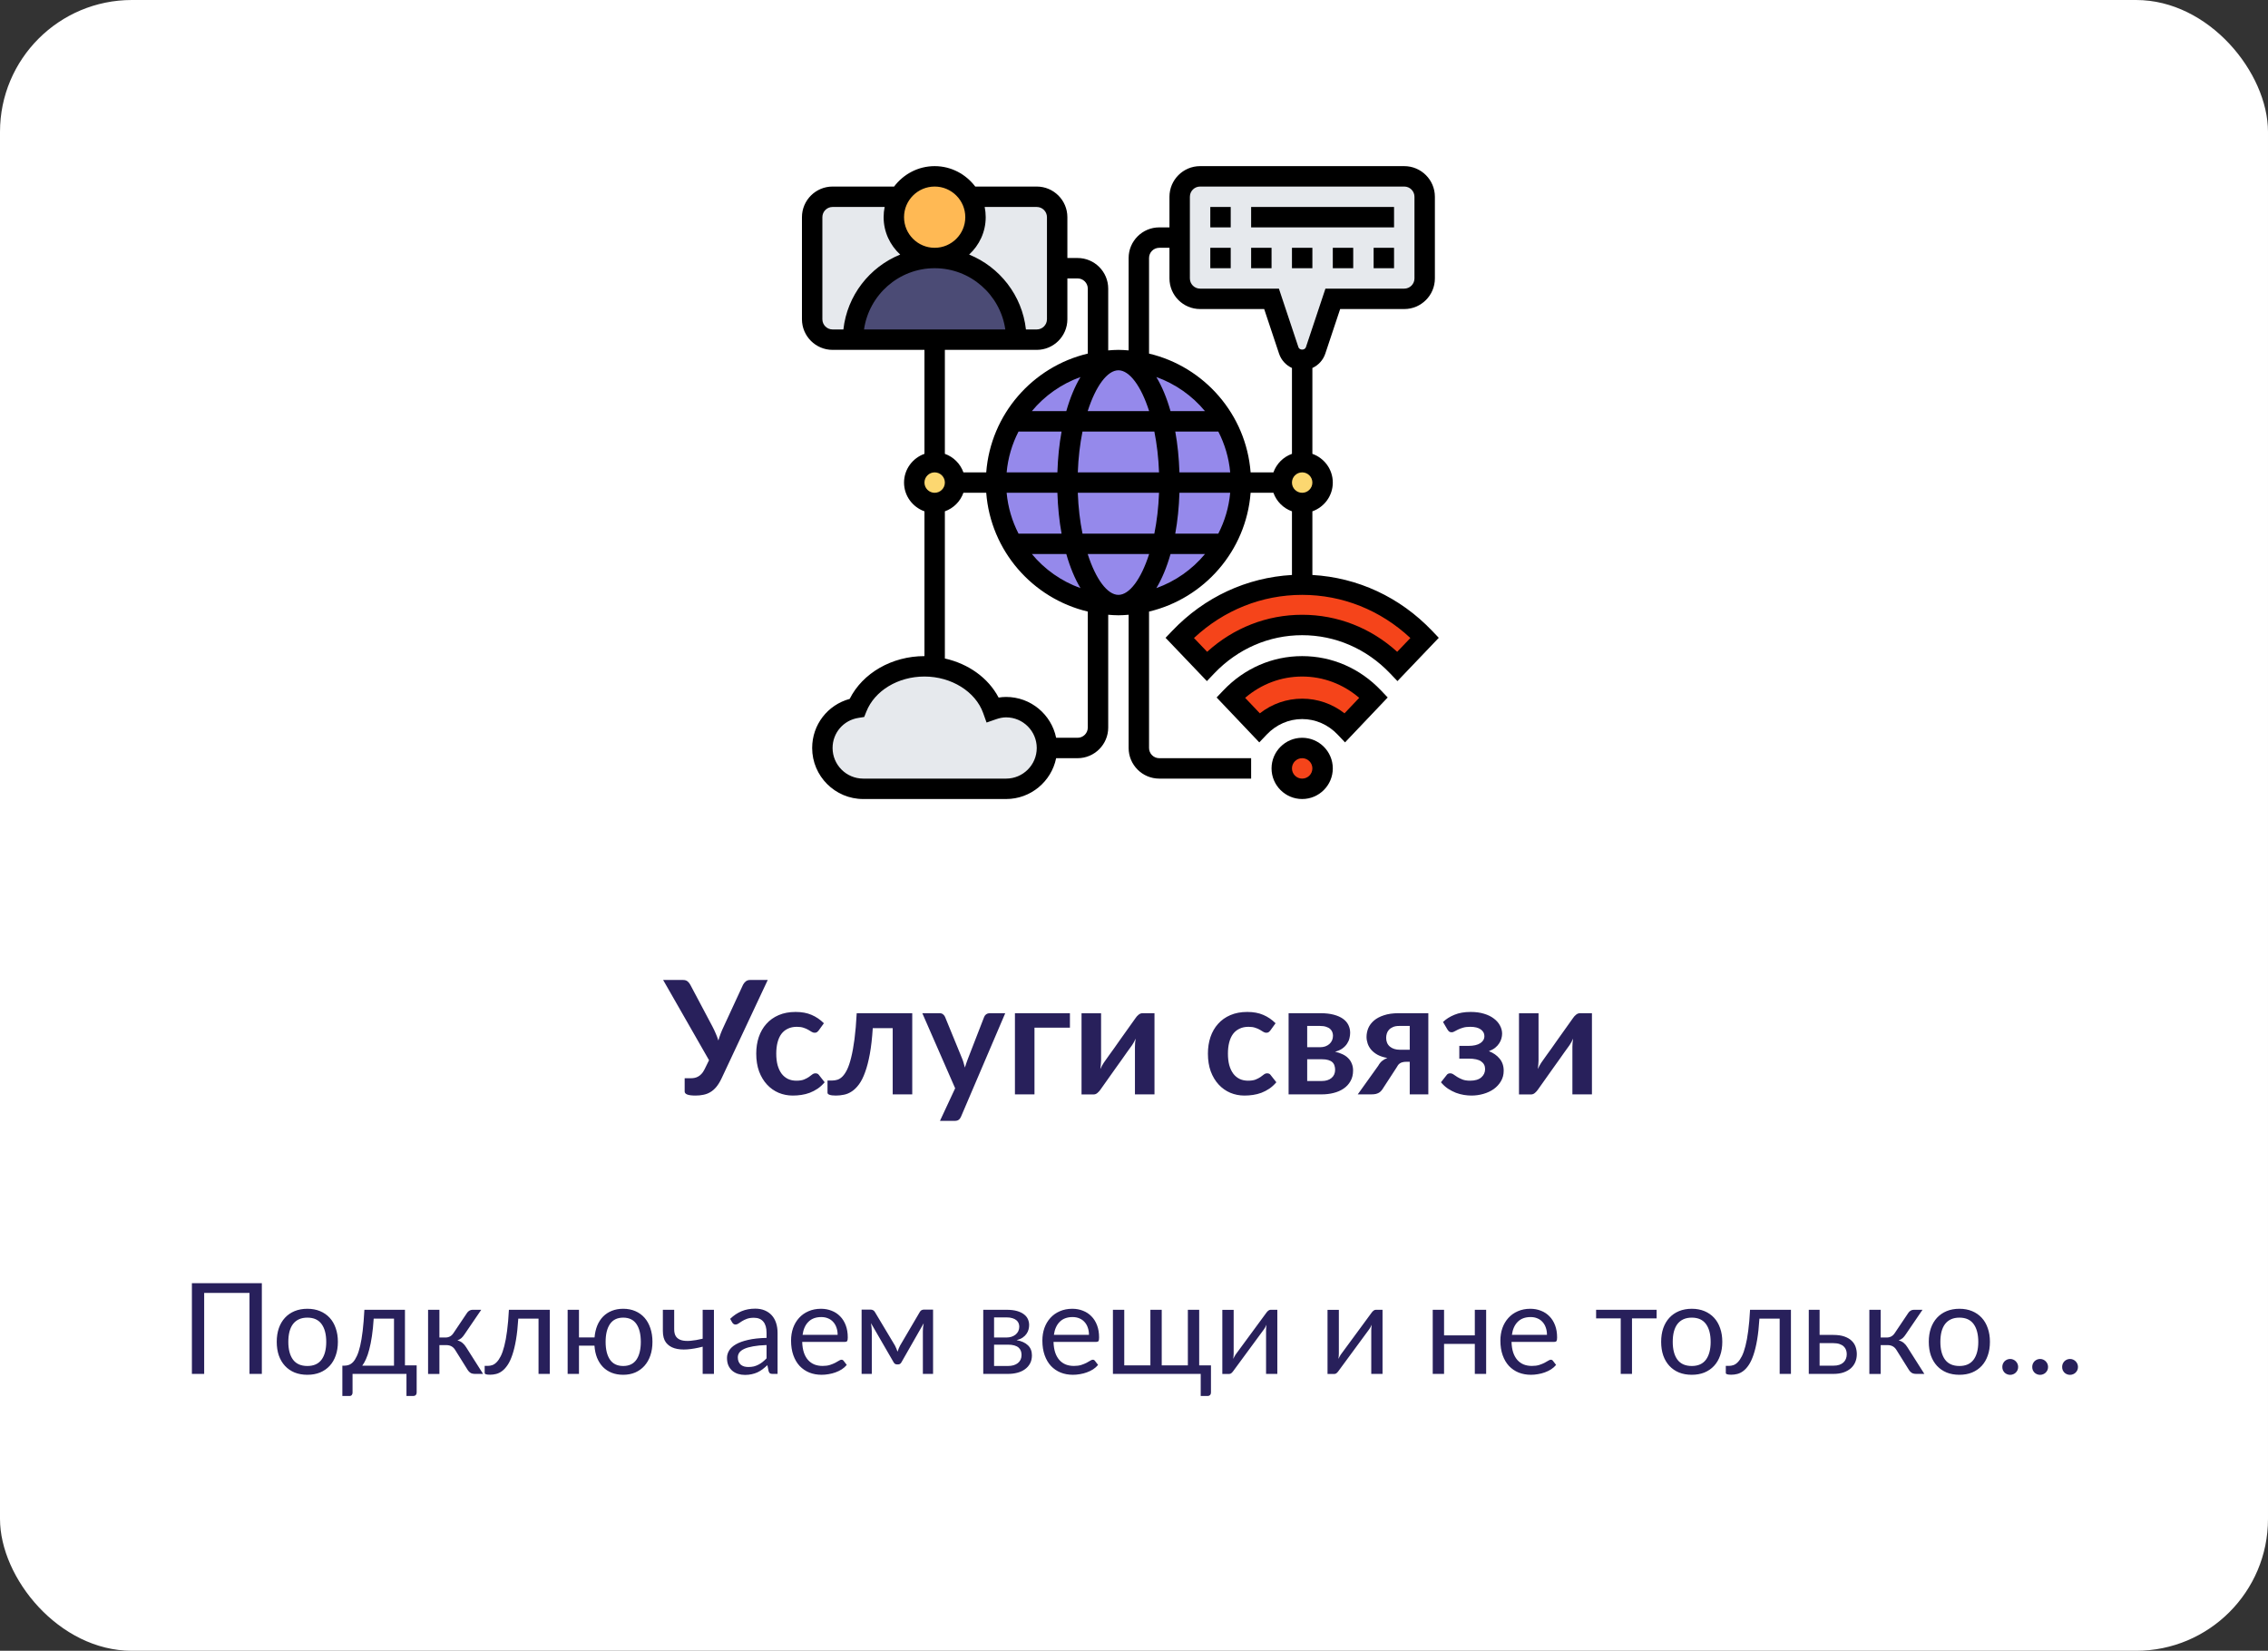 <?xml version="1.0" encoding="UTF-8"?> <svg xmlns="http://www.w3.org/2000/svg" width="860" height="626" viewBox="0 0 860 626" fill="none"><rect x="0" y="0" width="860" height="626" fill="#333333" stroke="none"/> <rect width="860" height="626" rx="50" fill="white"></rect> <path d="M99.287 521H94.607V490.28H77.423V521H72.767V486.608H99.287V521ZM116.554 496.304C118.33 496.304 119.93 496.6 121.354 497.192C122.778 497.784 123.994 498.624 125.002 499.712C126.01 500.8 126.778 502.12 127.306 503.672C127.85 505.208 128.122 506.928 128.122 508.832C128.122 510.752 127.85 512.48 127.306 514.016C126.778 515.552 126.01 516.864 125.002 517.952C123.994 519.04 122.778 519.88 121.354 520.472C119.93 521.048 118.33 521.336 116.554 521.336C114.762 521.336 113.146 521.048 111.706 520.472C110.282 519.88 109.066 519.04 108.058 517.952C107.05 516.864 106.274 515.552 105.73 514.016C105.202 512.48 104.938 510.752 104.938 508.832C104.938 506.928 105.202 505.208 105.73 503.672C106.274 502.12 107.05 500.8 108.058 499.712C109.066 498.624 110.282 497.784 111.706 497.192C113.146 496.6 114.762 496.304 116.554 496.304ZM116.554 518C118.954 518 120.746 517.2 121.93 515.6C123.114 513.984 123.706 511.736 123.706 508.856C123.706 505.96 123.114 503.704 121.93 502.088C120.746 500.472 118.954 499.664 116.554 499.664C115.338 499.664 114.274 499.872 113.362 500.288C112.466 500.704 111.714 501.304 111.106 502.088C110.514 502.872 110.066 503.84 109.762 504.992C109.474 506.128 109.33 507.416 109.33 508.856C109.33 511.736 109.922 513.984 111.106 515.6C112.306 517.2 114.122 518 116.554 518ZM149.402 517.88V500.048H141.698C141.538 502.544 141.314 504.752 141.026 506.672C140.738 508.592 140.402 510.28 140.018 511.736C139.65 513.176 139.234 514.4 138.77 515.408C138.322 516.416 137.85 517.24 137.354 517.88H149.402ZM157.994 517.76V528.056C157.994 528.472 157.874 528.792 157.634 529.016C157.41 529.256 157.114 529.376 156.746 529.376H154.13V521H133.682V528.152C133.682 528.456 133.586 528.736 133.394 528.992C133.218 529.248 132.922 529.376 132.506 529.376H129.818V517.88H130.61C131.17 517.88 131.722 517.784 132.266 517.592C132.826 517.4 133.362 517.04 133.874 516.512C134.386 515.968 134.866 515.208 135.314 514.232C135.778 513.256 136.194 511.984 136.562 510.416C136.93 508.848 137.25 506.944 137.522 504.704C137.794 502.448 138.01 499.776 138.17 496.688H153.554V517.76H157.994ZM177.082 497.888C177.306 497.536 177.602 497.248 177.97 497.024C178.338 496.8 178.73 496.688 179.146 496.688H182.482L176.17 505.952C175.786 506.544 175.386 507.032 174.97 507.416C174.554 507.784 174.042 508.072 173.434 508.28C174.202 508.488 174.85 508.816 175.378 509.264C175.906 509.696 176.378 510.256 176.794 510.944L183.177 521H180.202C179.434 521 178.842 520.872 178.426 520.616C178.01 520.36 177.65 519.992 177.346 519.512L172.618 511.952C171.866 510.704 170.738 510.08 169.234 510.08H166.618V521.024H162.322V496.688H166.618V507.2H168.922C170.202 507.2 171.202 506.656 171.922 505.568L177.082 497.888ZM208.477 521H204.205V500.048H196.525C196.333 503.136 196.045 505.808 195.661 508.064C195.277 510.304 194.813 512.216 194.269 513.8C193.741 515.368 193.141 516.648 192.469 517.64C191.813 518.616 191.117 519.376 190.381 519.92C189.661 520.464 188.909 520.832 188.125 521.024C187.357 521.216 186.589 521.312 185.821 521.312C184.461 521.312 183.781 521.096 183.781 520.664V517.952H185.029C185.573 517.952 186.125 517.856 186.685 517.664C187.245 517.472 187.789 517.104 188.317 516.56C188.861 516.016 189.381 515.256 189.877 514.28C190.373 513.288 190.821 512.008 191.221 510.44C191.637 508.856 191.989 506.944 192.277 504.704C192.581 502.448 192.813 499.776 192.973 496.688H208.477V521ZM236.315 518C238.555 518 240.227 517.2 241.331 515.6C242.435 513.984 242.987 511.736 242.987 508.856C242.987 505.96 242.435 503.704 241.331 502.088C240.227 500.472 238.555 499.664 236.315 499.664C234.075 499.664 232.403 500.472 231.299 502.088C230.195 503.704 229.643 505.96 229.643 508.856C229.643 511.736 230.195 513.984 231.299 515.6C232.403 517.2 234.075 518 236.315 518ZM225.443 507.176C225.587 505.512 225.931 504.008 226.475 502.664C227.035 501.32 227.779 500.176 228.707 499.232C229.651 498.288 230.755 497.568 232.019 497.072C233.299 496.56 234.731 496.304 236.315 496.304C238.011 496.304 239.539 496.6 240.899 497.192C242.275 497.784 243.443 498.624 244.403 499.712C245.363 500.8 246.099 502.12 246.611 503.672C247.139 505.208 247.403 506.928 247.403 508.832C247.403 510.752 247.139 512.48 246.611 514.016C246.083 515.552 245.331 516.864 244.355 517.952C243.379 519.04 242.211 519.88 240.851 520.472C239.491 521.048 237.979 521.336 236.315 521.336C234.699 521.336 233.243 521.08 231.947 520.568C230.667 520.056 229.563 519.328 228.635 518.384C227.707 517.424 226.963 516.264 226.403 514.904C225.859 513.544 225.531 512.008 225.419 510.296H219.539V521H215.243V496.688H219.539V507.176H225.443ZM270.718 496.688V521H266.446V510.68C264.366 511.224 262.406 511.568 260.566 511.712C258.742 511.84 257.142 511.696 255.766 511.28C254.406 510.864 253.326 510.136 252.526 509.096C251.742 508.04 251.35 506.584 251.35 504.728V496.688H255.646V504.08C255.646 505.248 255.878 506.168 256.342 506.84C256.822 507.512 257.518 507.976 258.43 508.232C259.342 508.488 260.47 508.56 261.814 508.448C263.158 508.336 264.702 508.072 266.446 507.656V496.688H270.718ZM290.669 510.056C288.701 510.12 287.021 510.28 285.629 510.536C284.253 510.776 283.125 511.096 282.245 511.496C281.381 511.896 280.749 512.368 280.349 512.912C279.965 513.456 279.773 514.064 279.773 514.736C279.773 515.376 279.877 515.928 280.085 516.392C280.293 516.856 280.573 517.24 280.925 517.544C281.293 517.832 281.717 518.048 282.197 518.192C282.693 518.32 283.221 518.384 283.781 518.384C284.533 518.384 285.221 518.312 285.845 518.168C286.469 518.008 287.053 517.784 287.597 517.496C288.157 517.208 288.685 516.864 289.181 516.464C289.693 516.064 290.189 515.608 290.669 515.096V510.056ZM276.869 500.12C278.213 498.824 279.661 497.856 281.213 497.216C282.765 496.576 284.485 496.256 286.373 496.256C287.733 496.256 288.941 496.48 289.997 496.928C291.053 497.376 291.941 498 292.661 498.8C293.381 499.6 293.925 500.568 294.293 501.704C294.661 502.84 294.845 504.088 294.845 505.448V521H292.949C292.533 521 292.213 520.936 291.989 520.808C291.765 520.664 291.589 520.392 291.461 519.992L290.981 517.688C290.341 518.28 289.717 518.808 289.109 519.272C288.501 519.72 287.861 520.104 287.189 520.424C286.517 520.728 285.797 520.96 285.029 521.12C284.277 521.296 283.437 521.384 282.509 521.384C281.565 521.384 280.677 521.256 279.845 521C279.013 520.728 278.285 520.328 277.661 519.8C277.053 519.272 276.565 518.608 276.197 517.808C275.845 516.992 275.669 516.032 275.669 514.928C275.669 513.968 275.933 513.048 276.461 512.168C276.989 511.272 277.845 510.48 279.029 509.792C280.213 509.104 281.757 508.544 283.661 508.112C285.565 507.664 287.901 507.408 290.669 507.344V505.448C290.669 503.56 290.261 502.136 289.445 501.176C288.629 500.2 287.437 499.712 285.869 499.712C284.813 499.712 283.925 499.848 283.205 500.12C282.501 500.376 281.885 500.672 281.357 501.008C280.845 501.328 280.397 501.624 280.013 501.896C279.645 502.152 279.277 502.28 278.909 502.28C278.621 502.28 278.373 502.208 278.165 502.064C277.957 501.904 277.781 501.712 277.637 501.488L276.869 500.12ZM317.625 506.192C317.625 505.2 317.481 504.296 317.193 503.48C316.921 502.648 316.513 501.936 315.969 501.344C315.441 500.736 314.793 500.272 314.025 499.952C313.257 499.616 312.385 499.448 311.409 499.448C309.361 499.448 307.737 500.048 306.537 501.248C305.353 502.432 304.617 504.08 304.329 506.192H317.625ZM321.081 517.592C320.553 518.232 319.921 518.792 319.185 519.272C318.449 519.736 317.657 520.12 316.809 520.424C315.977 520.728 315.113 520.952 314.217 521.096C313.321 521.256 312.433 521.336 311.553 521.336C309.873 521.336 308.321 521.056 306.897 520.496C305.489 519.92 304.265 519.088 303.225 518C302.201 516.896 301.401 515.536 300.825 513.92C300.249 512.304 299.961 510.448 299.961 508.352C299.961 506.656 300.217 505.072 300.729 503.6C301.257 502.128 302.009 500.856 302.985 499.784C303.961 498.696 305.153 497.848 306.561 497.24C307.969 496.616 309.553 496.304 311.313 496.304C312.769 496.304 314.113 496.552 315.345 497.048C316.593 497.528 317.665 498.232 318.561 499.16C319.473 500.072 320.185 501.208 320.697 502.568C321.209 503.912 321.465 505.448 321.465 507.176C321.465 507.848 321.393 508.296 321.249 508.52C321.105 508.744 320.833 508.856 320.433 508.856H304.185C304.233 510.392 304.441 511.728 304.809 512.864C305.193 514 305.721 514.952 306.393 515.72C307.065 516.472 307.865 517.04 308.793 517.424C309.721 517.792 310.761 517.976 311.913 517.976C312.985 517.976 313.905 517.856 314.673 517.616C315.457 517.36 316.129 517.088 316.689 516.8C317.249 516.512 317.713 516.248 318.081 516.008C318.465 515.752 318.793 515.624 319.065 515.624C319.417 515.624 319.689 515.76 319.881 516.032L321.081 517.592ZM353.808 496.616V521H349.944V504.848C349.944 504.4 349.968 503.904 350.016 503.36C350.08 502.8 350.16 502.28 350.256 501.8L341.808 516.608C341.68 516.848 341.512 517.04 341.304 517.184C341.096 517.328 340.856 517.4 340.584 517.4H340.104C339.832 517.4 339.584 517.328 339.36 517.184C339.152 517.04 338.984 516.848 338.856 516.608L330.264 501.752C330.344 502.232 330.416 502.76 330.48 503.336C330.544 503.896 330.576 504.4 330.576 504.848V521H326.712V496.616H330.144C330.448 496.616 330.744 496.688 331.032 496.832C331.32 496.96 331.568 497.208 331.776 497.576L339.36 510.248C339.728 510.984 340.056 511.76 340.344 512.576C340.616 511.728 340.936 510.952 341.304 510.248L348.744 497.576C348.952 497.192 349.2 496.936 349.488 496.808C349.776 496.68 350.072 496.616 350.376 496.616H353.808ZM382.173 518C383.773 518 385.037 517.632 385.965 516.896C386.893 516.144 387.357 515.12 387.357 513.824C387.357 513.248 387.269 512.728 387.093 512.264C386.917 511.784 386.629 511.368 386.229 511.016C385.829 510.664 385.293 510.392 384.621 510.2C383.965 510.008 383.157 509.912 382.197 509.912H376.941V518H382.173ZM376.941 499.568V507.2H381.621C382.325 507.2 382.973 507.104 383.565 506.912C384.173 506.704 384.693 506.424 385.125 506.072C385.557 505.704 385.893 505.272 386.133 504.776C386.373 504.264 386.493 503.704 386.493 503.096C386.493 502.648 386.413 502.216 386.253 501.8C386.093 501.368 385.821 500.992 385.437 500.672C385.053 500.336 384.549 500.072 383.925 499.88C383.301 499.672 382.533 499.568 381.621 499.568H376.941ZM381.741 496.688C383.245 496.688 384.533 496.84 385.605 497.144C386.677 497.448 387.557 497.864 388.245 498.392C388.933 498.904 389.437 499.512 389.757 500.216C390.077 500.92 390.237 501.672 390.237 502.472C390.237 503 390.165 503.552 390.021 504.128C389.877 504.704 389.621 505.256 389.253 505.784C388.901 506.312 388.413 506.792 387.789 507.224C387.181 507.64 386.413 507.968 385.485 508.208C387.341 508.528 388.773 509.176 389.781 510.152C390.789 511.112 391.293 512.384 391.293 513.968C391.293 515.152 391.053 516.184 390.573 517.064C390.109 517.928 389.461 518.656 388.629 519.248C387.813 519.84 386.853 520.28 385.749 520.568C384.645 520.856 383.461 521 382.197 521H372.837V496.688H381.741ZM412.922 506.192C412.922 505.2 412.778 504.296 412.49 503.48C412.218 502.648 411.81 501.936 411.266 501.344C410.738 500.736 410.09 500.272 409.322 499.952C408.554 499.616 407.682 499.448 406.706 499.448C404.658 499.448 403.034 500.048 401.834 501.248C400.65 502.432 399.914 504.08 399.626 506.192H412.922ZM416.378 517.592C415.85 518.232 415.218 518.792 414.482 519.272C413.746 519.736 412.954 520.12 412.106 520.424C411.274 520.728 410.41 520.952 409.514 521.096C408.618 521.256 407.73 521.336 406.85 521.336C405.17 521.336 403.618 521.056 402.194 520.496C400.786 519.92 399.562 519.088 398.522 518C397.498 516.896 396.698 515.536 396.122 513.92C395.546 512.304 395.258 510.448 395.258 508.352C395.258 506.656 395.514 505.072 396.026 503.6C396.554 502.128 397.306 500.856 398.282 499.784C399.258 498.696 400.45 497.848 401.858 497.24C403.266 496.616 404.85 496.304 406.61 496.304C408.066 496.304 409.41 496.552 410.642 497.048C411.89 497.528 412.962 498.232 413.858 499.16C414.77 500.072 415.482 501.208 415.994 502.568C416.506 503.912 416.762 505.448 416.762 507.176C416.762 507.848 416.69 508.296 416.546 508.52C416.402 508.744 416.13 508.856 415.73 508.856H399.482C399.53 510.392 399.738 511.728 400.106 512.864C400.49 514 401.018 514.952 401.69 515.72C402.362 516.472 403.162 517.04 404.09 517.424C405.018 517.792 406.058 517.976 407.21 517.976C408.282 517.976 409.202 517.856 409.97 517.616C410.754 517.36 411.426 517.088 411.986 516.8C412.546 516.512 413.01 516.248 413.378 516.008C413.762 515.752 414.09 515.624 414.362 515.624C414.714 515.624 414.986 515.76 415.178 516.032L416.378 517.592ZM459.185 517.76V528.056C459.185 528.472 459.065 528.792 458.825 529.016C458.601 529.256 458.305 529.376 457.937 529.376H455.297V521H422.009V496.688H426.305V517.76H436.217V496.688H440.513V517.76H450.425V496.688H454.721V517.76H459.185ZM484.349 496.688V521H480.077V504.488C480.077 504.168 480.093 503.824 480.125 503.456C480.157 503.088 480.197 502.72 480.245 502.352C480.101 502.672 479.957 502.968 479.813 503.24C479.669 503.512 479.517 503.76 479.357 503.984L467.621 519.944C467.445 520.2 467.221 520.448 466.949 520.688C466.693 520.912 466.405 521.024 466.085 521.024H463.493V496.712H467.789V513.224C467.789 513.528 467.773 513.864 467.741 514.232C467.709 514.584 467.669 514.944 467.621 515.312C467.765 515.008 467.909 514.728 468.053 514.472C468.197 514.2 468.341 513.952 468.485 513.728L480.221 497.768C480.397 497.512 480.621 497.272 480.893 497.048C481.165 496.808 481.461 496.688 481.781 496.688H484.349ZM524.24 496.688V521H519.968V504.488C519.968 504.168 519.984 503.824 520.016 503.456C520.048 503.088 520.088 502.72 520.136 502.352C519.992 502.672 519.848 502.968 519.704 503.24C519.56 503.512 519.408 503.76 519.248 503.984L507.512 519.944C507.336 520.2 507.112 520.448 506.84 520.688C506.584 520.912 506.296 521.024 505.976 521.024H503.384V496.712H507.68V513.224C507.68 513.528 507.664 513.864 507.632 514.232C507.6 514.584 507.56 514.944 507.512 515.312C507.656 515.008 507.8 514.728 507.944 514.472C508.088 514.2 508.232 513.952 508.376 513.728L520.112 497.768C520.288 497.512 520.512 497.272 520.784 497.048C521.056 496.808 521.352 496.688 521.672 496.688H524.24ZM563.531 496.688V521H559.235V509.624H547.571V521H543.275V496.688H547.571V506.384H559.235V496.688H563.531ZM586.594 506.192C586.594 505.2 586.45 504.296 586.162 503.48C585.89 502.648 585.482 501.936 584.938 501.344C584.41 500.736 583.762 500.272 582.994 499.952C582.226 499.616 581.354 499.448 580.378 499.448C578.33 499.448 576.706 500.048 575.506 501.248C574.322 502.432 573.586 504.08 573.298 506.192H586.594ZM590.05 517.592C589.522 518.232 588.89 518.792 588.154 519.272C587.418 519.736 586.626 520.12 585.778 520.424C584.946 520.728 584.082 520.952 583.186 521.096C582.29 521.256 581.402 521.336 580.522 521.336C578.842 521.336 577.29 521.056 575.866 520.496C574.458 519.92 573.234 519.088 572.194 518C571.17 516.896 570.37 515.536 569.794 513.92C569.218 512.304 568.93 510.448 568.93 508.352C568.93 506.656 569.186 505.072 569.698 503.6C570.226 502.128 570.978 500.856 571.954 499.784C572.93 498.696 574.122 497.848 575.53 497.24C576.938 496.616 578.522 496.304 580.282 496.304C581.738 496.304 583.082 496.552 584.314 497.048C585.562 497.528 586.634 498.232 587.53 499.16C588.442 500.072 589.154 501.208 589.666 502.568C590.178 503.912 590.434 505.448 590.434 507.176C590.434 507.848 590.362 508.296 590.218 508.52C590.074 508.744 589.802 508.856 589.402 508.856H573.154C573.202 510.392 573.41 511.728 573.778 512.864C574.162 514 574.69 514.952 575.362 515.72C576.034 516.472 576.834 517.04 577.762 517.424C578.69 517.792 579.73 517.976 580.882 517.976C581.954 517.976 582.874 517.856 583.642 517.616C584.426 517.36 585.098 517.088 585.658 516.8C586.218 516.512 586.682 516.248 587.05 516.008C587.434 515.752 587.762 515.624 588.034 515.624C588.386 515.624 588.658 515.76 588.85 516.032L590.05 517.592ZM628.17 499.952H618.834V521H614.562V499.952H605.226V496.688H628.17V499.952ZM641.507 496.304C643.283 496.304 644.883 496.6 646.307 497.192C647.731 497.784 648.947 498.624 649.955 499.712C650.963 500.8 651.731 502.12 652.259 503.672C652.803 505.208 653.075 506.928 653.075 508.832C653.075 510.752 652.803 512.48 652.259 514.016C651.731 515.552 650.963 516.864 649.955 517.952C648.947 519.04 647.731 519.88 646.307 520.472C644.883 521.048 643.283 521.336 641.507 521.336C639.715 521.336 638.099 521.048 636.659 520.472C635.235 519.88 634.019 519.04 633.011 517.952C632.003 516.864 631.227 515.552 630.683 514.016C630.155 512.48 629.891 510.752 629.891 508.832C629.891 506.928 630.155 505.208 630.683 503.672C631.227 502.12 632.003 500.8 633.011 499.712C634.019 498.624 635.235 497.784 636.659 497.192C638.099 496.6 639.715 496.304 641.507 496.304ZM641.507 518C643.907 518 645.699 517.2 646.883 515.6C648.067 513.984 648.659 511.736 648.659 508.856C648.659 505.96 648.067 503.704 646.883 502.088C645.699 500.472 643.907 499.664 641.507 499.664C640.291 499.664 639.227 499.872 638.315 500.288C637.419 500.704 636.667 501.304 636.059 502.088C635.467 502.872 635.019 503.84 634.715 504.992C634.427 506.128 634.283 507.416 634.283 508.856C634.283 511.736 634.875 513.984 636.059 515.6C637.259 517.2 639.075 518 641.507 518ZM679.102 521H674.83V500.048H667.15C666.958 503.136 666.67 505.808 666.286 508.064C665.902 510.304 665.438 512.216 664.894 513.8C664.366 515.368 663.766 516.648 663.094 517.64C662.438 518.616 661.742 519.376 661.006 519.92C660.286 520.464 659.534 520.832 658.75 521.024C657.982 521.216 657.214 521.312 656.446 521.312C655.086 521.312 654.406 521.096 654.406 520.664V517.952H655.654C656.198 517.952 656.75 517.856 657.31 517.664C657.87 517.472 658.414 517.104 658.942 516.56C659.486 516.016 660.006 515.256 660.502 514.28C660.998 513.288 661.446 512.008 661.846 510.44C662.262 508.856 662.614 506.944 662.902 504.704C663.206 502.448 663.438 499.776 663.598 496.688H679.102V521ZM695.204 517.88C696.068 517.88 696.812 517.776 697.436 517.568C698.076 517.344 698.604 517.04 699.02 516.656C699.436 516.256 699.748 515.792 699.956 515.264C700.164 514.736 700.268 514.16 700.268 513.536C700.268 512.96 700.18 512.424 700.004 511.928C699.828 511.416 699.532 510.968 699.116 510.584C698.716 510.2 698.188 509.896 697.532 509.672C696.876 509.448 696.076 509.336 695.132 509.336H689.972V517.88H695.204ZM695.132 506.216C696.812 506.216 698.22 506.416 699.356 506.816C700.508 507.216 701.428 507.752 702.116 508.424C702.82 509.096 703.324 509.872 703.628 510.752C703.932 511.632 704.084 512.544 704.084 513.488C704.084 514.576 703.892 515.584 703.508 516.512C703.124 517.424 702.556 518.216 701.804 518.888C701.052 519.544 700.124 520.064 699.02 520.448C697.916 520.816 696.644 521 695.204 521H685.868V496.688H689.972V506.216H695.132ZM723.597 497.888C723.821 497.536 724.117 497.248 724.485 497.024C724.853 496.8 725.245 496.688 725.661 496.688H728.997L722.685 505.952C722.301 506.544 721.901 507.032 721.485 507.416C721.069 507.784 720.557 508.072 719.949 508.28C720.717 508.488 721.365 508.816 721.893 509.264C722.421 509.696 722.893 510.256 723.309 510.944L729.693 521H726.717C725.949 521 725.357 520.872 724.941 520.616C724.525 520.36 724.165 519.992 723.861 519.512L719.133 511.952C718.381 510.704 717.253 510.08 715.749 510.08H713.133V521.024H708.837V496.688H713.133V507.2H715.437C716.717 507.2 717.717 506.656 718.437 505.568L723.597 497.888ZM742.991 496.304C744.767 496.304 746.367 496.6 747.791 497.192C749.215 497.784 750.431 498.624 751.439 499.712C752.447 500.8 753.215 502.12 753.743 503.672C754.287 505.208 754.559 506.928 754.559 508.832C754.559 510.752 754.287 512.48 753.743 514.016C753.215 515.552 752.447 516.864 751.439 517.952C750.431 519.04 749.215 519.88 747.791 520.472C746.367 521.048 744.767 521.336 742.991 521.336C741.199 521.336 739.583 521.048 738.143 520.472C736.719 519.88 735.503 519.04 734.495 517.952C733.487 516.864 732.711 515.552 732.167 514.016C731.639 512.48 731.375 510.752 731.375 508.832C731.375 506.928 731.639 505.208 732.167 503.672C732.711 502.12 733.487 500.8 734.495 499.712C735.503 498.624 736.719 497.784 738.143 497.192C739.583 496.6 741.199 496.304 742.991 496.304ZM742.991 518C745.391 518 747.183 517.2 748.367 515.6C749.551 513.984 750.143 511.736 750.143 508.856C750.143 505.96 749.551 503.704 748.367 502.088C747.183 500.472 745.391 499.664 742.991 499.664C741.775 499.664 740.711 499.872 739.799 500.288C738.903 500.704 738.151 501.304 737.543 502.088C736.951 502.872 736.503 503.84 736.199 504.992C735.911 506.128 735.767 507.416 735.767 508.856C735.767 511.736 736.359 513.984 737.543 515.6C738.743 517.2 740.559 518 742.991 518ZM759.258 518.36C759.258 517.944 759.33 517.552 759.474 517.184C759.634 516.816 759.842 516.496 760.098 516.224C760.37 515.952 760.69 515.736 761.058 515.576C761.426 515.416 761.818 515.336 762.234 515.336C762.65 515.336 763.042 515.416 763.41 515.576C763.778 515.736 764.098 515.952 764.37 516.224C764.642 516.496 764.858 516.816 765.018 517.184C765.178 517.552 765.258 517.944 765.258 518.36C765.258 518.792 765.178 519.192 765.018 519.56C764.858 519.912 764.642 520.224 764.37 520.496C764.098 520.768 763.778 520.976 763.41 521.12C763.042 521.28 762.65 521.36 762.234 521.36C761.818 521.36 761.426 521.28 761.058 521.12C760.69 520.976 760.37 520.768 760.098 520.496C759.842 520.224 759.634 519.912 759.474 519.56C759.33 519.192 759.258 518.792 759.258 518.36ZM770.602 518.36C770.602 517.944 770.674 517.552 770.818 517.184C770.978 516.816 771.186 516.496 771.442 516.224C771.714 515.952 772.034 515.736 772.402 515.576C772.77 515.416 773.162 515.336 773.578 515.336C773.994 515.336 774.386 515.416 774.754 515.576C775.122 515.736 775.442 515.952 775.714 516.224C775.986 516.496 776.202 516.816 776.362 517.184C776.522 517.552 776.602 517.944 776.602 518.36C776.602 518.792 776.522 519.192 776.362 519.56C776.202 519.912 775.986 520.224 775.714 520.496C775.442 520.768 775.122 520.976 774.754 521.12C774.386 521.28 773.994 521.36 773.578 521.36C773.162 521.36 772.77 521.28 772.402 521.12C772.034 520.976 771.714 520.768 771.442 520.496C771.186 520.224 770.978 519.912 770.818 519.56C770.674 519.192 770.602 518.792 770.602 518.36ZM781.945 518.36C781.945 517.944 782.017 517.552 782.161 517.184C782.321 516.816 782.529 516.496 782.785 516.224C783.057 515.952 783.377 515.736 783.745 515.576C784.113 515.416 784.505 515.336 784.921 515.336C785.337 515.336 785.729 515.416 786.097 515.576C786.465 515.736 786.785 515.952 787.057 516.224C787.329 516.496 787.545 516.816 787.705 517.184C787.865 517.552 787.945 517.944 787.945 518.36C787.945 518.792 787.865 519.192 787.705 519.56C787.545 519.912 787.329 520.224 787.057 520.496C786.785 520.768 786.465 520.976 786.097 521.12C785.729 521.28 785.337 521.36 784.921 521.36C784.505 521.36 784.113 521.28 783.745 521.12C783.377 520.976 783.057 520.768 782.785 520.496C782.529 520.224 782.321 519.912 782.161 519.56C782.017 519.192 781.945 518.792 781.945 518.36Z" fill="#28205B"></path> <path d="M291.117 371.62L273.597 408.97C272.977 410.27 272.317 411.34 271.617 412.18C270.917 413.02 270.157 413.68 269.337 414.16C268.537 414.64 267.667 414.97 266.727 415.15C265.807 415.35 264.817 415.45 263.757 415.45C262.317 415.45 261.267 415.32 260.607 415.06C259.947 414.8 259.617 414.42 259.617 413.92V408.88H261.957C262.397 408.88 262.847 408.84 263.307 408.76C263.767 408.68 264.217 408.52 264.657 408.28C265.117 408.04 265.557 407.7 265.977 407.26C266.397 406.82 266.787 406.24 267.147 405.52L268.857 402.04L251.457 371.62H259.017C259.717 371.62 260.277 371.79 260.697 372.13C261.117 372.47 261.467 372.9 261.747 373.42L270.177 389.32C270.637 390.2 271.047 391.07 271.407 391.93C271.787 392.79 272.117 393.67 272.397 394.57C272.917 392.77 273.587 391.02 274.407 389.32L281.757 373.42C281.977 372.98 282.307 372.57 282.747 372.19C283.187 371.81 283.747 371.62 284.427 371.62H291.117ZM310.458 390.73C310.238 391.01 310.018 391.23 309.798 391.39C309.598 391.55 309.298 391.63 308.898 391.63C308.518 391.63 308.148 391.52 307.788 391.3C307.428 391.06 306.998 390.8 306.498 390.52C305.998 390.22 305.398 389.96 304.698 389.74C304.018 389.5 303.168 389.38 302.148 389.38C300.848 389.38 299.708 389.62 298.728 390.1C297.748 390.56 296.928 391.23 296.268 392.11C295.628 392.99 295.148 394.06 294.828 395.32C294.508 396.56 294.348 397.97 294.348 399.55C294.348 401.19 294.518 402.65 294.858 403.93C295.218 405.21 295.728 406.29 296.388 407.17C297.048 408.03 297.848 408.69 298.788 409.15C299.728 409.59 300.788 409.81 301.968 409.81C303.148 409.81 304.098 409.67 304.818 409.39C305.558 409.09 306.178 408.77 306.678 408.43C307.178 408.07 307.608 407.75 307.968 407.47C308.348 407.17 308.768 407.02 309.228 407.02C309.828 407.02 310.278 407.25 310.578 407.71L312.708 410.41C311.888 411.37 310.998 412.18 310.038 412.84C309.078 413.48 308.078 414 307.038 414.4C306.018 414.78 304.958 415.05 303.858 415.21C302.778 415.37 301.698 415.45 300.618 415.45C298.718 415.45 296.928 415.1 295.248 414.4C293.568 413.68 292.098 412.64 290.838 411.28C289.578 409.92 288.578 408.26 287.838 406.3C287.118 404.32 286.758 402.07 286.758 399.55C286.758 397.29 287.078 395.2 287.718 393.28C288.378 391.34 289.338 389.67 290.598 388.27C291.858 386.85 293.418 385.74 295.278 384.94C297.138 384.14 299.278 383.74 301.698 383.74C303.998 383.74 306.008 384.11 307.728 384.85C309.468 385.59 311.028 386.65 312.408 388.03L310.458 390.73ZM345.913 415H338.503V389.89H330.943C330.703 393.67 330.333 396.93 329.833 399.67C329.333 402.39 328.733 404.7 328.033 406.6C327.353 408.5 326.583 410.03 325.723 411.19C324.883 412.33 323.983 413.22 323.023 413.86C322.063 414.5 321.073 414.92 320.053 415.12C319.033 415.34 318.003 415.45 316.963 415.45C315.863 415.45 315.053 415.35 314.533 415.15C314.033 414.97 313.783 414.71 313.783 414.37V409.75H315.553C316.213 409.75 316.873 409.65 317.533 409.45C318.193 409.25 318.833 408.84 319.453 408.22C320.073 407.6 320.663 406.72 321.223 405.58C321.783 404.42 322.293 402.9 322.753 401.02C323.233 399.12 323.653 396.8 324.013 394.06C324.373 391.32 324.653 388.04 324.853 384.22H345.913V415ZM381.173 384.22L364.403 423.46C364.183 423.98 363.893 424.37 363.533 424.63C363.193 424.91 362.663 425.05 361.943 425.05H356.423L362.183 412.69L349.733 384.22H356.243C356.823 384.22 357.273 384.36 357.593 384.64C357.933 384.92 358.183 385.24 358.343 385.6L364.883 401.56C365.103 402.1 365.283 402.64 365.423 403.18C365.583 403.72 365.733 404.27 365.873 404.83C366.053 404.27 366.233 403.72 366.413 403.18C366.593 402.62 366.793 402.07 367.013 401.53L373.193 385.6C373.353 385.2 373.613 384.87 373.973 384.61C374.353 384.35 374.773 384.22 375.233 384.22H381.173ZM405.703 389.71H392.263V415H384.853V384.22H405.703V389.71ZM437.767 384.22V415H430.357V397.03C430.357 396.57 430.377 396.07 430.417 395.53C430.477 394.97 430.547 394.41 430.627 393.85C430.227 394.77 429.787 395.58 429.307 396.28C429.267 396.32 429.067 396.6 428.707 397.12C428.347 397.62 427.877 398.27 427.297 399.07C426.737 399.87 426.097 400.78 425.377 401.8C424.657 402.8 423.927 403.82 423.187 404.86C421.447 407.32 419.477 410.1 417.277 413.2C416.997 413.62 416.627 414.03 416.167 414.43C415.727 414.83 415.217 415.03 414.637 415.03H410.107V384.25H417.517V402.22C417.517 402.68 417.487 403.19 417.427 403.75C417.387 404.29 417.327 404.84 417.247 405.4C417.687 404.42 418.127 403.61 418.567 402.97C418.587 402.93 418.777 402.66 419.137 402.16C419.497 401.66 419.957 401.01 420.517 400.21C421.097 399.41 421.747 398.51 422.467 397.51C423.187 396.49 423.917 395.45 424.657 394.39C426.397 391.93 428.377 389.15 430.597 386.05C430.877 385.61 431.247 385.2 431.707 384.82C432.167 384.42 432.687 384.22 433.267 384.22H437.767ZM481.728 390.73C481.508 391.01 481.288 391.23 481.068 391.39C480.868 391.55 480.568 391.63 480.168 391.63C479.788 391.63 479.418 391.52 479.058 391.3C478.698 391.06 478.268 390.8 477.768 390.52C477.268 390.22 476.668 389.96 475.968 389.74C475.288 389.5 474.438 389.38 473.418 389.38C472.118 389.38 470.978 389.62 469.998 390.1C469.018 390.56 468.198 391.23 467.538 392.11C466.898 392.99 466.418 394.06 466.098 395.32C465.778 396.56 465.618 397.97 465.618 399.55C465.618 401.19 465.788 402.65 466.128 403.93C466.488 405.21 466.998 406.29 467.658 407.17C468.318 408.03 469.118 408.69 470.058 409.15C470.998 409.59 472.058 409.81 473.238 409.81C474.418 409.81 475.368 409.67 476.088 409.39C476.828 409.09 477.448 408.77 477.948 408.43C478.448 408.07 478.878 407.75 479.238 407.47C479.618 407.17 480.038 407.02 480.498 407.02C481.098 407.02 481.548 407.25 481.848 407.71L483.978 410.41C483.158 411.37 482.268 412.18 481.308 412.84C480.348 413.48 479.348 414 478.308 414.4C477.288 414.78 476.228 415.05 475.128 415.21C474.048 415.37 472.968 415.45 471.888 415.45C469.988 415.45 468.198 415.1 466.518 414.4C464.838 413.68 463.368 412.64 462.108 411.28C460.848 409.92 459.848 408.26 459.108 406.3C458.388 404.32 458.028 402.07 458.028 399.55C458.028 397.29 458.348 395.2 458.988 393.28C459.648 391.34 460.608 389.67 461.868 388.27C463.128 386.85 464.688 385.74 466.548 384.94C468.408 384.14 470.548 383.74 472.968 383.74C475.268 383.74 477.278 384.11 478.998 384.85C480.738 385.59 482.298 386.65 483.678 388.03L481.728 390.73ZM501.193 409.93C502.753 409.93 503.983 409.55 504.883 408.79C505.803 408.03 506.263 406.99 506.263 405.67C506.263 405.11 506.183 404.59 506.023 404.11C505.883 403.61 505.623 403.18 505.243 402.82C504.863 402.46 504.343 402.18 503.683 401.98C503.043 401.78 502.223 401.68 501.223 401.68H495.673V409.93H501.193ZM495.673 389.05V397.12H500.533C501.253 397.12 501.913 397.02 502.513 396.82C503.113 396.6 503.633 396.3 504.073 395.92C504.513 395.52 504.853 395.06 505.093 394.54C505.333 394 505.453 393.41 505.453 392.77C505.453 392.31 505.373 391.86 505.213 391.42C505.053 390.96 504.783 390.56 504.403 390.22C504.023 389.86 503.513 389.58 502.873 389.38C502.253 389.16 501.473 389.05 500.533 389.05H495.673ZM500.743 384.22C502.683 384.22 504.353 384.41 505.753 384.79C507.173 385.17 508.343 385.69 509.263 386.35C510.183 387.01 510.863 387.8 511.303 388.72C511.743 389.62 511.963 390.6 511.963 391.66C511.963 392.32 511.873 393.01 511.693 393.73C511.533 394.43 511.233 395.11 510.793 395.77C510.373 396.43 509.793 397.03 509.053 397.57C508.313 398.11 507.373 398.53 506.233 398.83C507.253 399.05 508.183 399.36 509.023 399.76C509.863 400.14 510.583 400.63 511.183 401.23C511.783 401.81 512.243 402.5 512.563 403.3C512.903 404.08 513.073 404.96 513.073 405.94C513.073 407.5 512.743 408.85 512.083 409.99C511.443 411.13 510.573 412.07 509.473 412.81C508.393 413.55 507.133 414.1 505.693 414.46C504.273 414.82 502.783 415 501.223 415H488.623V384.22H500.743ZM534.556 398.08V389.05H530.536C529.596 389.05 528.816 389.19 528.196 389.47C527.576 389.73 527.066 390.08 526.666 390.52C526.286 390.94 526.016 391.42 525.856 391.96C525.696 392.5 525.616 393.03 525.616 393.55C525.616 394.97 526.086 396.08 527.026 396.88C527.986 397.68 529.266 398.08 530.866 398.08H534.556ZM541.606 384.22V415H534.556V402.64H533.266C532.666 402.64 532.166 402.7 531.766 402.82C531.386 402.92 531.056 403.07 530.776 403.27C530.516 403.45 530.286 403.68 530.086 403.96C529.906 404.24 529.716 404.55 529.516 404.89L524.596 412.45C524.356 412.87 524.096 413.24 523.816 413.56C523.556 413.88 523.246 414.15 522.886 414.37C522.546 414.57 522.136 414.73 521.656 414.85C521.196 414.95 520.636 415 519.976 415H514.846L522.616 404.14C523.036 403.38 523.526 402.77 524.086 402.31C524.646 401.85 525.306 401.48 526.066 401.2C524.626 400.94 523.396 400.54 522.376 400C521.376 399.44 520.566 398.8 519.946 398.08C519.326 397.34 518.876 396.55 518.596 395.71C518.316 394.87 518.176 394.04 518.176 393.22C518.176 392.08 518.396 390.97 518.836 389.89C519.296 388.81 520.016 387.85 520.996 387.01C521.976 386.17 523.236 385.5 524.776 385C526.316 384.48 528.166 384.22 530.326 384.22H541.606ZM547.174 387.55C548.334 386.43 549.774 385.52 551.494 384.82C553.214 384.1 555.274 383.74 557.674 383.74C559.574 383.74 561.264 383.97 562.744 384.43C564.224 384.87 565.464 385.48 566.464 386.26C567.484 387.02 568.254 387.9 568.774 388.9C569.314 389.88 569.584 390.91 569.584 391.99C569.584 392.57 569.494 393.18 569.314 393.82C569.154 394.44 568.874 395.05 568.474 395.65C568.094 396.25 567.584 396.81 566.944 397.33C566.304 397.83 565.514 398.26 564.574 398.62C566.254 399.26 567.604 400.2 568.624 401.44C569.664 402.68 570.184 404.21 570.184 406.03C570.184 407.53 569.834 408.86 569.134 410.02C568.454 411.18 567.544 412.17 566.404 412.99C565.264 413.79 563.954 414.4 562.474 414.82C561.014 415.24 559.504 415.45 557.944 415.45C557.064 415.45 556.114 415.37 555.094 415.21C554.094 415.05 553.084 414.78 552.064 414.4C551.044 414 550.044 413.48 549.064 412.84C548.084 412.18 547.194 411.37 546.394 410.41L548.524 407.71C548.824 407.25 549.274 407.02 549.874 407.02C550.334 407.02 550.774 407.17 551.194 407.47C551.614 407.75 552.094 408.07 552.634 408.43C553.194 408.77 553.854 409.09 554.614 409.39C555.374 409.67 556.324 409.81 557.464 409.81C559.324 409.81 560.734 409.39 561.694 408.55C562.654 407.71 563.134 406.66 563.134 405.4C563.134 404.16 562.634 403.19 561.634 402.49C560.654 401.79 559.054 401.44 556.834 401.44H553.354V396.61H556.834C558.774 396.61 560.264 396.27 561.304 395.59C562.344 394.91 562.864 394.01 562.864 392.89C562.864 391.87 562.404 391.03 561.484 390.37C560.584 389.71 559.244 389.38 557.464 389.38C556.404 389.38 555.504 389.49 554.764 389.71C554.024 389.93 553.384 390.17 552.844 390.43C552.324 390.67 551.884 390.9 551.524 391.12C551.164 391.34 550.824 391.45 550.504 391.45C550.164 391.45 549.874 391.39 549.634 391.27C549.394 391.13 549.134 390.84 548.854 390.4L547.174 387.55ZM603.646 384.22V415H596.236V397.03C596.236 396.57 596.256 396.07 596.296 395.53C596.356 394.97 596.426 394.41 596.506 393.85C596.106 394.77 595.666 395.58 595.186 396.28C595.146 396.32 594.946 396.6 594.586 397.12C594.226 397.62 593.756 398.27 593.176 399.07C592.616 399.87 591.976 400.78 591.256 401.8C590.536 402.8 589.806 403.82 589.066 404.86C587.326 407.32 585.356 410.1 583.156 413.2C582.876 413.62 582.506 414.03 582.046 414.43C581.606 414.83 581.096 415.03 580.516 415.03H575.986V384.25H583.396V402.22C583.396 402.68 583.366 403.19 583.306 403.75C583.266 404.29 583.206 404.84 583.126 405.4C583.566 404.42 584.006 403.61 584.446 402.97C584.466 402.93 584.656 402.66 585.016 402.16C585.376 401.66 585.836 401.01 586.396 400.21C586.976 399.41 587.626 398.51 588.346 397.51C589.066 396.49 589.796 395.45 590.536 394.39C592.276 391.93 594.256 389.15 596.476 386.05C596.756 385.61 597.126 385.2 597.586 384.82C598.046 384.42 598.566 384.22 599.146 384.22H603.646Z" fill="#28205B"></path> <path d="M338.931 82.355C338.931 90.91 345.86 97.839 354.414 97.839C337.305 97.839 323.447 111.697 323.447 128.807H315.705C311.447 128.807 307.963 125.323 307.963 121.065V82.355C307.963 78.097 311.447 74.613 315.705 74.613H341.021C339.705 76.897 338.931 79.529 338.931 82.355Z" fill="#E6E9ED"></path> <path d="M400.866 101.71V121.065C400.866 125.323 397.382 128.807 393.124 128.807H385.382C385.382 120.252 381.898 112.51 376.324 106.897C370.711 101.323 362.969 97.839 354.414 97.839C362.969 97.839 369.898 90.91 369.898 82.355C369.898 79.529 369.124 76.897 367.808 74.613H393.124C397.382 74.613 400.866 78.097 400.866 82.355V101.71Z" fill="#E6E9ED"></path> <path d="M385.383 128.807H354.415H323.447C323.447 111.697 337.305 97.839 354.415 97.839C362.97 97.839 370.712 101.323 376.325 106.897C381.899 112.51 385.383 120.252 385.383 128.807Z" fill="#4B4B75"></path> <path d="M367.809 74.613C369.125 76.897 369.899 79.529 369.899 82.355C369.899 90.91 362.97 97.839 354.416 97.839C345.861 97.839 338.932 90.91 338.932 82.355C338.932 79.529 339.706 76.897 341.022 74.613C343.693 69.968 348.686 66.871 354.416 66.871C360.145 66.871 365.138 69.968 367.809 74.613Z" fill="#FFB954"></path> <path d="M447.318 105.581V90.097V74.613C447.318 70.355 450.802 66.871 455.06 66.871H532.48C536.738 66.871 540.222 70.355 540.222 74.613V105.581C540.222 109.839 536.738 113.323 532.48 113.323H505.383L498.88 132.871C498.144 135.078 496.093 136.549 493.77 136.549C491.447 136.549 489.396 135.078 488.66 132.871L482.157 113.323H455.06C450.802 113.323 447.318 109.839 447.318 105.581Z" fill="#E6E9ED"></path> <path d="M381.511 268.162C390.066 268.162 396.995 275.091 396.995 283.646C396.995 292.2 390.066 299.129 381.511 299.129H327.318C318.763 299.129 311.834 292.2 311.834 283.646C311.834 275.904 317.524 269.555 324.918 268.394C328.557 259.259 338.66 252.678 350.544 252.678C351.86 252.678 353.137 252.755 354.376 252.91C364.866 254.188 373.382 260.575 376.44 269.091C378.028 268.51 379.731 268.162 381.511 268.162Z" fill="#E6E9ED"></path> <path d="M354.414 190.742C358.69 190.742 362.156 187.276 362.156 183C362.156 178.724 358.69 175.258 354.414 175.258C350.138 175.258 346.672 178.724 346.672 183C346.672 187.276 350.138 190.742 354.414 190.742Z" fill="#FCD770"></path> <path d="M424.092 229.452C449.747 229.452 470.544 208.655 470.544 183C470.544 157.346 449.747 136.549 424.092 136.549C398.438 136.549 377.641 157.346 377.641 183C377.641 208.655 398.438 229.452 424.092 229.452Z" fill="#9589EB"></path> <path d="M493.769 190.742C498.045 190.742 501.511 187.276 501.511 183C501.511 178.724 498.045 175.258 493.769 175.258C489.494 175.258 486.027 178.724 486.027 183C486.027 187.276 489.494 190.742 493.769 190.742Z" fill="#FCD770"></path> <path d="M540.222 241.877L529.886 252.677C509.951 231.774 477.589 231.774 457.654 252.677L447.318 241.877C460.17 228.445 476.97 221.709 493.77 221.709C510.57 221.709 527.37 228.445 540.222 241.877Z" fill="#F5441A"></path> <path d="M520.867 264.485L510.029 275.904C501.048 266.459 486.493 266.459 477.513 275.904L466.674 264.485C481.654 248.73 505.887 248.73 520.867 264.485V264.485Z" fill="#F5441A"></path> <path d="M493.769 299.129C498.045 299.129 501.511 295.663 501.511 291.387C501.511 287.112 498.045 283.645 493.769 283.645C489.494 283.645 486.027 287.112 486.027 291.387C486.027 295.663 489.494 299.129 493.769 299.129Z" fill="#F5441A"></path> <path d="M493.769 279.774C487.367 279.774 482.156 284.985 482.156 291.387C482.156 297.79 487.367 303 493.769 303C500.172 303 505.382 297.79 505.382 291.387C505.382 284.985 500.172 279.774 493.769 279.774ZM493.769 295.258C491.636 295.258 489.898 293.524 489.898 291.387C489.898 289.25 491.636 287.516 493.769 287.516C495.902 287.516 497.64 289.25 497.64 291.387C497.64 293.524 495.902 295.258 493.769 295.258Z" fill="black"></path> <path d="M543.019 239.195C530.795 226.386 514.792 219.015 497.64 218.036V193.901C502.134 192.298 505.382 188.04 505.382 183C505.382 177.96 502.134 173.702 497.64 172.099V139.548C499.905 138.503 501.712 136.579 502.537 134.102L508.173 117.194H532.479C538.881 117.194 544.092 111.983 544.092 105.581V74.613C544.092 68.21 538.881 63 532.479 63H455.059C448.657 63 443.447 68.21 443.447 74.613V86.226H439.576C433.173 86.226 427.963 91.436 427.963 97.839V132.875C426.681 132.774 425.4 132.677 424.092 132.677C422.783 132.677 421.502 132.774 420.221 132.875V109.452C420.221 103.049 415.01 97.839 408.608 97.839H404.737V82.355C404.737 75.952 399.527 70.742 393.124 70.742H369.798C366.263 66.07 360.712 63 354.414 63C348.116 63 342.565 66.07 339.031 70.742H315.705C309.302 70.742 304.092 75.952 304.092 82.355V121.064C304.092 127.467 309.302 132.677 315.705 132.677H350.543V172.099C346.049 173.702 342.801 177.96 342.801 183C342.801 188.04 346.049 192.298 350.543 193.901V248.806C338.195 248.806 327.081 255.248 322.192 265.03C313.831 267.298 307.963 274.815 307.963 283.645C307.963 294.317 316.645 303 327.318 303H381.511C390.856 303 398.675 296.338 400.475 287.516H408.608C415.01 287.516 420.221 282.306 420.221 275.903V233.125C421.502 233.226 422.783 233.323 424.092 233.323C425.4 233.323 426.681 233.226 427.963 233.125V283.645C427.963 290.048 433.173 295.258 439.576 295.258H474.414V287.516H439.576C437.443 287.516 435.705 285.782 435.705 283.645V231.917C456.643 226.943 472.529 208.885 474.217 186.871H482.869C484.038 190.15 486.619 192.732 489.898 193.901V218.036C472.746 219.015 456.743 226.386 444.519 239.195L441.968 241.866L457.641 258.282L460.44 255.348C469.355 246.012 481.189 240.871 493.769 240.871C506.35 240.871 518.187 246.012 527.098 255.348L529.897 258.282L545.57 241.866L543.019 239.195ZM493.769 186.871C491.636 186.871 489.898 185.137 489.898 183C489.898 180.863 491.636 179.129 493.769 179.129C495.902 179.129 497.64 180.863 497.64 183C497.64 185.137 495.902 186.871 493.769 186.871ZM451.189 74.613C451.189 72.476 452.927 70.742 455.059 70.742H532.479C534.612 70.742 536.35 72.476 536.35 74.613V105.581C536.35 107.717 534.612 109.452 532.479 109.452H502.591L495.19 131.652C494.783 132.875 492.751 132.875 492.345 131.652L484.947 109.452H455.059C452.927 109.452 451.189 107.717 451.189 105.581V74.613ZM435.705 97.839C435.705 95.702 437.443 93.968 439.576 93.968H443.447V105.581C443.447 111.983 448.657 117.194 455.059 117.194H479.365L485.001 134.102C485.83 136.579 487.634 138.503 489.898 139.548V172.099C486.619 173.268 484.038 175.85 482.869 179.129H474.217C472.529 157.115 456.643 139.057 435.705 134.083V97.839ZM424.092 225.581C419.93 225.581 415.498 219.67 412.444 210.097H435.739C432.685 219.67 428.253 225.581 424.092 225.581ZM435.739 155.903H412.444C415.498 146.33 419.934 140.419 424.092 140.419C428.249 140.419 432.685 146.33 435.739 155.903ZM438.469 142.97C445.723 145.583 452.087 150.07 456.91 155.903H443.849C442.429 150.89 440.609 146.528 438.469 142.97ZM437.714 163.645C438.658 168.325 439.293 173.528 439.494 179.129H408.689C408.89 173.528 409.529 168.325 410.47 163.645H437.714ZM404.33 155.903H391.27C396.093 150.07 402.461 145.583 409.711 142.97C407.574 146.528 405.755 150.89 404.33 155.903ZM386.21 163.645H402.534C401.663 168.433 401.125 173.636 400.951 179.129H381.709C382.208 173.593 383.787 168.372 386.21 163.645ZM400.951 186.871C401.129 192.364 401.663 197.566 402.534 202.355H386.21C383.787 197.628 382.208 192.406 381.705 186.871H400.951ZM404.33 210.097C405.755 215.11 407.574 219.472 409.715 223.03C402.461 220.417 396.097 215.93 391.274 210.097H404.33ZM410.47 202.355C409.525 197.675 408.89 192.472 408.689 186.871H439.494C439.293 192.472 438.654 197.675 437.714 202.355H410.47ZM447.232 186.871H466.475C465.972 192.406 464.396 197.628 461.969 202.355H445.645C446.52 197.566 447.058 192.364 447.232 186.871ZM447.232 179.129C447.054 173.636 446.52 168.433 445.649 163.645H461.973C464.396 168.372 465.976 173.593 466.479 179.129H447.232ZM393.124 78.484C395.257 78.484 396.995 80.218 396.995 82.355V121.064C396.995 123.201 395.257 124.935 393.124 124.935H389.025C387.592 112.034 379.088 101.253 367.487 96.534C371.323 92.996 373.769 87.972 373.769 82.355C373.769 81.031 373.634 79.734 373.378 78.484H393.124ZM381.201 124.935H327.627C329.516 111.828 340.792 101.71 354.414 101.71C368.036 101.71 379.312 111.828 381.201 124.935ZM354.414 70.742C360.817 70.742 366.027 75.952 366.027 82.355C366.027 88.757 360.817 93.968 354.414 93.968C348.012 93.968 342.801 88.757 342.801 82.355C342.801 75.952 348.012 70.742 354.414 70.742V70.742ZM311.834 121.064V82.355C311.834 80.218 313.572 78.484 315.705 78.484H335.45C335.195 79.734 335.06 81.031 335.06 82.355C335.06 87.972 337.506 92.996 341.342 96.534C329.741 101.253 321.236 112.034 319.804 124.935H315.705C313.572 124.935 311.834 123.201 311.834 121.064V121.064ZM393.124 132.677C399.527 132.677 404.737 127.467 404.737 121.064V105.581H408.608C410.741 105.581 412.479 107.315 412.479 109.452V134.083C391.541 139.057 375.654 157.115 373.967 179.129H365.315C364.146 175.85 361.564 173.268 358.285 172.099V132.677H393.124ZM354.414 179.129C356.547 179.129 358.285 180.863 358.285 183C358.285 185.137 356.547 186.871 354.414 186.871C352.281 186.871 350.543 185.137 350.543 183C350.543 180.863 352.281 179.129 354.414 179.129ZM381.511 295.258H327.318C320.915 295.258 315.705 290.048 315.705 283.645C315.705 277.92 319.831 273.116 325.518 272.23L327.697 271.885L328.514 269.837C331.68 261.89 340.537 256.548 350.543 256.548C360.732 256.548 369.887 262.239 372.801 270.383L374.094 273.999L377.718 272.737C379.08 272.264 380.315 272.032 381.511 272.032C387.914 272.032 393.124 277.242 393.124 283.645C393.124 290.048 387.914 295.258 381.511 295.258V295.258ZM412.479 275.903C412.479 278.04 410.741 279.774 408.608 279.774H400.475C398.675 270.952 390.86 264.29 381.511 264.29C380.563 264.29 379.618 264.368 378.662 264.526C374.752 257.075 367.235 251.713 358.285 249.708V193.901C361.564 192.732 364.146 190.15 365.315 186.871H373.967C375.654 208.885 391.541 226.943 412.479 231.917V275.903ZM438.469 223.03C440.609 219.472 442.429 215.11 443.853 210.097H456.914C452.087 215.93 445.723 220.417 438.469 223.03ZM529.8 247.173C519.805 238.088 507.155 233.129 493.769 233.129C480.383 233.129 467.733 238.088 457.738 247.173L452.741 241.939C464.063 231.364 478.498 225.581 493.769 225.581C509.04 225.581 523.475 231.364 534.798 241.943L529.8 247.173Z" fill="black"></path> <path d="M493.769 248.807C482.462 248.807 471.84 253.429 463.862 261.829L461.33 264.492L477.507 281.52L480.313 278.563C483.917 274.773 488.698 272.679 493.765 272.679C498.832 272.679 503.613 274.769 507.217 278.563L510.023 281.52L526.2 264.492L523.668 261.829C515.698 253.429 505.076 248.807 493.769 248.807ZM509.822 270.5C505.211 266.896 499.637 264.945 493.769 264.945C487.9 264.945 482.326 266.896 477.716 270.5L472.142 264.631C478.25 259.394 485.806 256.549 493.769 256.549C501.731 256.549 509.287 259.394 515.396 264.631L509.822 270.5Z" fill="black"></path> <path d="M458.932 78.484H466.674V86.226H458.932V78.484Z" fill="black"></path> <path d="M474.414 78.484H528.608V86.226H474.414V78.484Z" fill="black"></path> <path d="M520.865 93.968H528.607V101.71H520.865V93.968Z" fill="black"></path> <path d="M458.932 93.968H466.674V101.71H458.932V93.968Z" fill="black"></path> <path d="M474.414 93.968H482.156V101.71H474.414V93.968Z" fill="black"></path> <path d="M505.383 93.968H513.125V101.71H505.383V93.968Z" fill="black"></path> <path d="M489.898 93.968H497.64V101.71H489.898V93.968Z" fill="black"></path> </svg> 